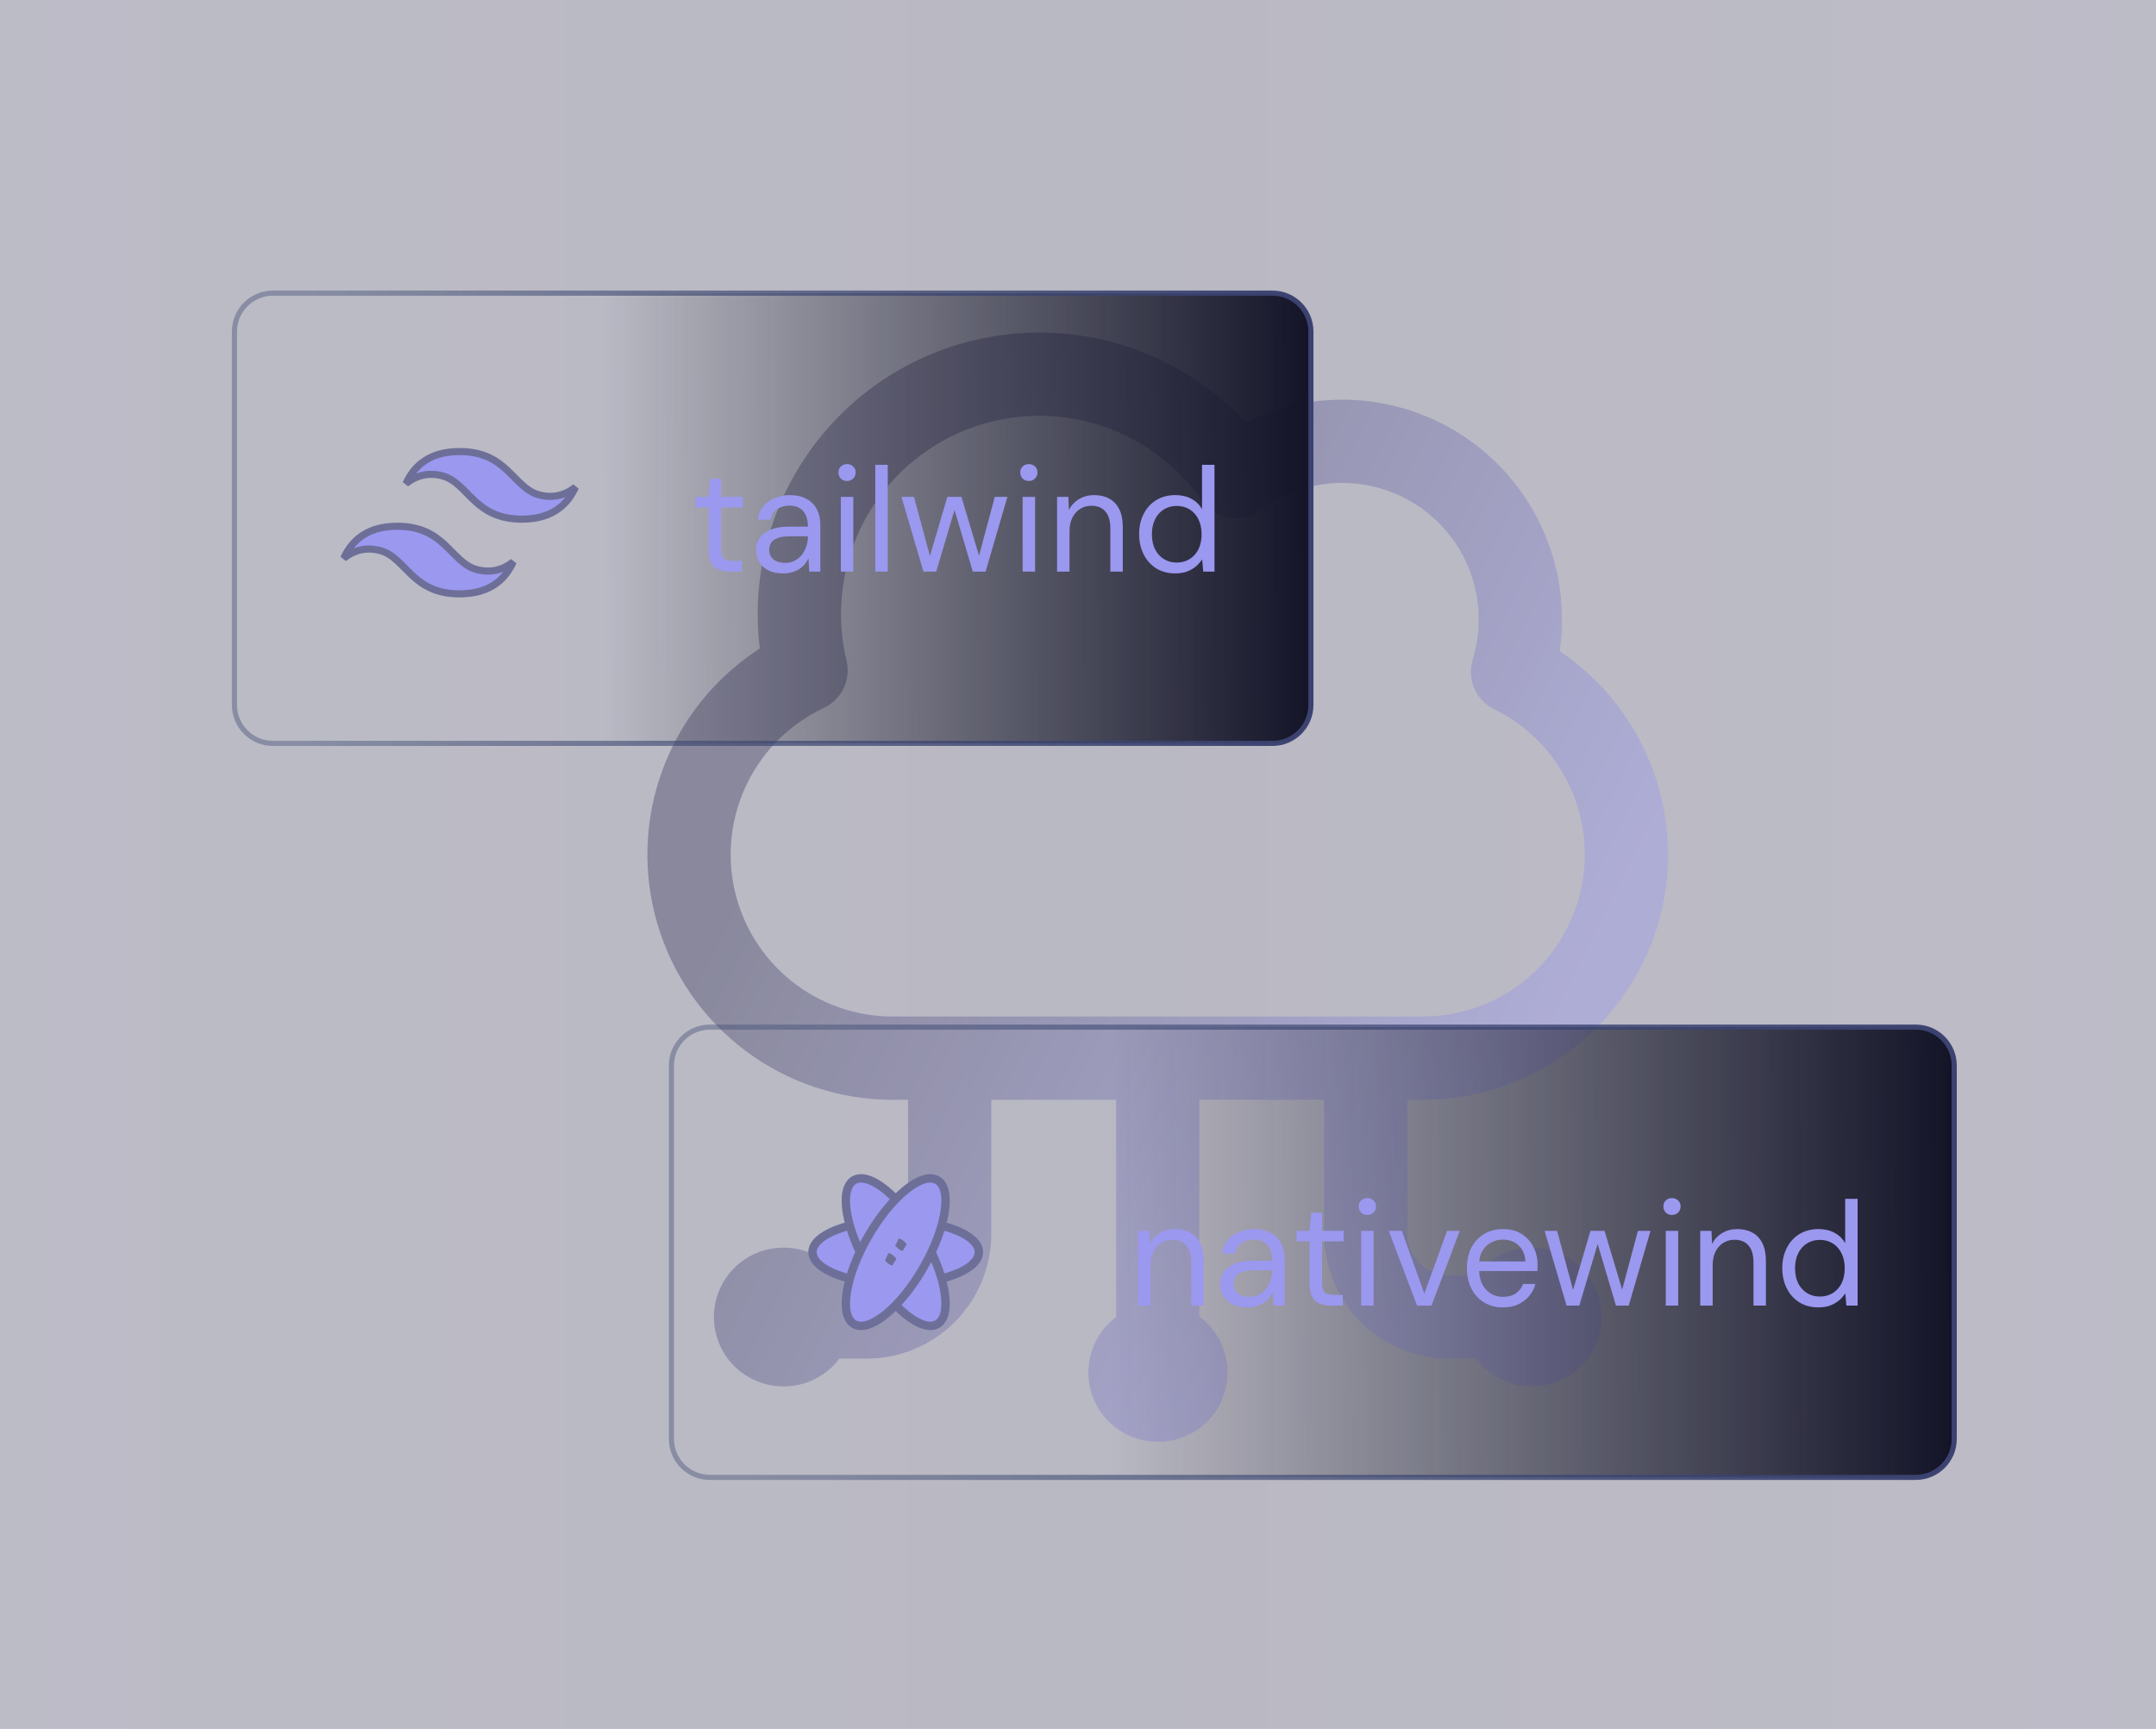 <svg width="303" height="243" viewBox="0 0 303 243" fill="none" xmlns="http://www.w3.org/2000/svg">
<g clip-path="url(#clip0_185_1944)">
<rect width="303" height="243" fill="url(#paint0_linear_185_1944)" fill-opacity="0.3"/>
<g opacity="0.4" filter="url(#filter0_df_185_1944)">
<path d="M136.312 47.964C143.191 46.211 150.416 46.342 157.227 48.345C164.038 50.348 170.184 54.148 175.019 59.346C180.067 56.864 185.698 55.807 191.303 56.292C196.907 56.776 202.273 58.783 206.821 62.095C211.368 65.407 214.924 69.899 217.104 75.085C219.284 80.271 220.006 85.954 219.191 91.52C225.318 95.64 229.959 101.618 232.432 108.574C234.905 115.53 235.079 123.096 232.927 130.158C230.776 137.22 226.413 143.405 220.482 147.8C214.551 152.196 207.364 154.571 199.982 154.574H197.783V173.409C197.783 176.637 200.403 179.256 203.63 179.256H207.45C209.236 176.894 212.066 175.358 215.246 175.358H215.324C217.909 175.358 220.387 176.385 222.215 178.213C224.043 180.04 225.069 182.519 225.069 185.103C225.069 187.688 224.043 190.167 222.215 191.994C220.387 193.822 217.909 194.848 215.324 194.848H215.246C212.058 194.848 209.228 193.32 207.45 190.95H203.63C198.978 190.95 194.517 189.102 191.227 185.813C187.937 182.523 186.089 178.062 186.089 173.409V154.574H168.548V185.049C170.202 186.265 171.429 187.972 172.056 189.927C172.682 191.882 172.674 193.985 172.035 195.935C171.395 197.886 170.156 199.585 168.494 200.79C166.832 201.994 164.832 202.643 162.779 202.644H162.701C160.656 202.644 158.663 202.001 157.003 200.805C155.344 199.609 154.103 197.921 153.457 195.981C152.81 194.041 152.79 191.946 153.4 189.994C154.01 188.042 155.218 186.331 156.854 185.103V154.574H139.313V173.409C139.313 178.062 137.465 182.523 134.176 185.813C130.886 189.102 126.425 190.95 121.773 190.95H117.952C116.183 193.32 113.353 194.848 110.157 194.848H110.079C107.494 194.848 105.015 193.822 103.188 191.994C101.36 190.167 100.334 187.688 100.334 185.103C100.334 182.519 101.36 180.04 103.188 178.213C105.015 176.385 107.494 175.358 110.079 175.358H110.157C113.353 175.358 116.175 176.894 117.952 179.256H121.773C123.323 179.256 124.81 178.64 125.907 177.544C127.003 176.447 127.62 174.96 127.62 173.409V154.574H125.421C117.981 154.569 110.743 152.155 104.788 147.695C98.833 143.234 94.482 136.967 92.385 129.828C90.288 122.69 90.558 115.064 93.154 108.092C95.751 101.12 100.534 95.175 106.789 91.146C105.611 81.588 107.96 71.928 113.395 63.977C118.83 56.026 126.978 50.338 136.312 47.964ZM133.755 142.873H199.99C205.131 142.867 210.119 141.121 214.142 137.919C218.165 134.717 220.985 130.248 222.144 125.239C223.303 120.23 222.732 114.976 220.524 110.332C218.316 105.689 214.601 101.93 209.984 99.667C208.732 99.055 207.74 98.015 207.187 96.736C206.634 95.457 206.556 94.022 206.967 92.69C208.156 88.825 208.094 84.684 206.789 80.857C205.483 77.03 203.002 73.713 199.699 71.381C196.395 69.049 192.44 67.821 188.397 67.872C184.354 67.922 180.43 69.25 177.186 71.664C176.559 72.131 175.844 72.467 175.084 72.652C174.324 72.837 173.535 72.868 172.763 72.743C171.991 72.618 171.252 72.34 170.59 71.924C169.928 71.508 169.355 70.964 168.907 70.323C165.183 65.004 159.719 61.152 153.458 59.432C147.197 57.711 140.532 58.23 134.612 60.898C128.693 63.567 123.891 68.218 121.034 74.049C118.178 79.88 117.446 86.525 118.966 92.838C119.282 94.147 119.137 95.525 118.555 96.74C117.972 97.954 116.989 98.931 115.77 99.504C111.087 101.703 107.293 105.432 105.013 110.076C102.733 114.721 102.103 120.003 103.226 125.053C104.35 130.104 107.161 134.62 111.195 137.859C115.23 141.099 120.247 142.867 125.421 142.873H133.755Z" fill="#9B98F0"/>
<path d="M136.312 47.964C143.191 46.211 150.416 46.342 157.227 48.345C164.038 50.348 170.184 54.148 175.019 59.346C180.067 56.864 185.698 55.807 191.303 56.292C196.907 56.776 202.273 58.783 206.821 62.095C211.368 65.407 214.924 69.899 217.104 75.085C219.284 80.271 220.006 85.954 219.191 91.52C225.318 95.64 229.959 101.618 232.432 108.574C234.905 115.53 235.079 123.096 232.927 130.158C230.776 137.22 226.413 143.405 220.482 147.8C214.551 152.196 207.364 154.571 199.982 154.574H197.783V173.409C197.783 176.637 200.403 179.256 203.63 179.256H207.45C209.236 176.894 212.066 175.358 215.246 175.358H215.324C217.909 175.358 220.387 176.385 222.215 178.213C224.043 180.04 225.069 182.519 225.069 185.103C225.069 187.688 224.043 190.167 222.215 191.994C220.387 193.822 217.909 194.848 215.324 194.848H215.246C212.058 194.848 209.228 193.32 207.45 190.95H203.63C198.978 190.95 194.517 189.102 191.227 185.813C187.937 182.523 186.089 178.062 186.089 173.409V154.574H168.548V185.049C170.202 186.265 171.429 187.972 172.056 189.927C172.682 191.882 172.674 193.985 172.035 195.935C171.395 197.886 170.156 199.585 168.494 200.79C166.832 201.994 164.832 202.643 162.779 202.644H162.701C160.656 202.644 158.663 202.001 157.003 200.805C155.344 199.609 154.103 197.921 153.457 195.981C152.81 194.041 152.79 191.946 153.4 189.994C154.01 188.042 155.218 186.331 156.854 185.103V154.574H139.313V173.409C139.313 178.062 137.465 182.523 134.176 185.813C130.886 189.102 126.425 190.95 121.773 190.95H117.952C116.183 193.32 113.353 194.848 110.157 194.848H110.079C107.494 194.848 105.015 193.822 103.188 191.994C101.36 190.167 100.334 187.688 100.334 185.103C100.334 182.519 101.36 180.04 103.188 178.213C105.015 176.385 107.494 175.358 110.079 175.358H110.157C113.353 175.358 116.175 176.894 117.952 179.256H121.773C123.323 179.256 124.81 178.64 125.907 177.544C127.003 176.447 127.62 174.96 127.62 173.409V154.574H125.421C117.981 154.569 110.743 152.155 104.788 147.695C98.833 143.234 94.482 136.967 92.385 129.828C90.288 122.69 90.558 115.064 93.154 108.092C95.751 101.12 100.534 95.175 106.789 91.146C105.611 81.588 107.96 71.928 113.395 63.977C118.83 56.026 126.978 50.338 136.312 47.964ZM133.755 142.873H199.99C205.131 142.867 210.119 141.121 214.142 137.919C218.165 134.717 220.985 130.248 222.144 125.239C223.303 120.23 222.732 114.976 220.524 110.332C218.316 105.689 214.601 101.93 209.984 99.667C208.732 99.055 207.74 98.015 207.187 96.736C206.634 95.457 206.556 94.022 206.967 92.69C208.156 88.825 208.094 84.684 206.789 80.857C205.483 77.03 203.002 73.713 199.699 71.381C196.395 69.049 192.44 67.821 188.397 67.872C184.354 67.922 180.43 69.25 177.186 71.664C176.559 72.131 175.844 72.467 175.084 72.652C174.324 72.837 173.535 72.868 172.763 72.743C171.991 72.618 171.252 72.34 170.59 71.924C169.928 71.508 169.355 70.964 168.907 70.323C165.183 65.004 159.719 61.152 153.458 59.432C147.197 57.711 140.532 58.23 134.612 60.898C128.693 63.567 123.891 68.218 121.034 74.049C118.178 79.88 117.446 86.525 118.966 92.838C119.282 94.147 119.137 95.525 118.555 96.74C117.972 97.954 116.989 98.931 115.77 99.504C111.087 101.703 107.293 105.432 105.013 110.076C102.733 114.721 102.103 120.003 103.226 125.053C104.35 130.104 107.161 134.62 111.195 137.859C115.23 141.099 120.247 142.867 125.421 142.873H133.755Z" fill="url(#paint1_linear_185_1944)" fill-opacity="0.6"/>
</g>
<path d="M32.95 46.599C32.95 43.617 35.367 41.2 38.349 41.2H178.831C181.813 41.2 184.23 43.617 184.23 46.599V99.081C184.23 102.063 181.813 104.48 178.831 104.48H38.349C35.367 104.48 32.95 102.063 32.95 99.081V46.599Z" fill="url(#paint2_linear_185_1944)"/>
<path d="M32.95 46.599C32.95 43.617 35.367 41.2 38.349 41.2H178.831C181.813 41.2 184.23 43.617 184.23 46.599V99.081C184.23 102.063 181.813 104.48 178.831 104.48H38.349C35.367 104.48 32.95 102.063 32.95 99.081V46.599Z" stroke="url(#paint3_linear_185_1944)" stroke-width="0.72"/>
<path d="M58.487 67.099C57.988 67.313 57.51 67.603 57.054 67.967C57.606 66.762 58.33 65.813 59.215 65.105C60.564 64.026 62.341 63.465 64.59 63.465C67.93 63.465 69.783 64.704 71.25 66.066C71.608 66.398 71.942 66.737 72.275 67.075L72.317 67.118C72.661 67.467 73.006 67.816 73.361 68.135C74.072 68.775 74.855 69.328 75.844 69.575C77.107 69.891 78.313 69.815 79.443 69.331C79.942 69.117 80.419 68.826 80.876 68.463C80.323 69.668 79.6 70.617 78.715 71.324C77.366 72.404 75.589 72.965 73.34 72.965C69.999 72.965 68.147 71.726 66.68 70.364C66.322 70.032 65.988 69.692 65.655 69.354L65.612 69.311C65.269 68.962 64.924 68.614 64.569 68.294C63.858 67.655 63.075 67.102 62.086 66.855C60.823 66.539 59.616 66.615 58.487 67.099ZM49.737 77.599C49.238 77.813 48.76 78.103 48.304 78.467C48.856 77.262 49.58 76.313 50.465 75.605C51.814 74.526 53.591 73.965 55.84 73.965C59.18 73.965 61.033 75.204 62.5 76.566C62.858 76.898 63.192 77.237 63.525 77.575L63.567 77.618C63.911 77.967 64.256 78.316 64.611 78.635C65.322 79.275 66.105 79.828 67.094 80.075C68.357 80.391 69.563 80.315 70.693 79.831C71.192 79.617 71.669 79.326 72.126 78.963C71.573 80.168 70.85 81.117 69.965 81.824C68.616 82.904 66.839 83.465 64.59 83.465C61.249 83.465 59.397 82.226 57.93 80.864C57.572 80.532 57.238 80.192 56.905 79.854L56.862 79.811C56.519 79.462 56.173 79.114 55.819 78.794C55.108 78.155 54.325 77.602 53.336 77.355C52.073 77.039 50.866 77.115 49.737 77.599Z" fill="#9B98F0" stroke="#6D6F98"/>
<path d="M102.626 80.34C102.001 80.34 101.459 80.243 101 80.048C100.541 79.853 100.187 79.527 99.937 79.068C99.701 78.596 99.582 77.963 99.582 77.171V71.313H97.748V69.833H99.582L99.812 67.29H101.334V69.833H104.377V71.313H101.334V77.171C101.334 77.824 101.466 78.269 101.73 78.505C101.994 78.728 102.459 78.839 103.126 78.839H104.252V80.34H102.626ZM110.081 80.59C109.233 80.59 108.524 80.444 107.955 80.152C107.385 79.847 106.961 79.45 106.683 78.964C106.405 78.464 106.266 77.922 106.266 77.338C106.266 76.629 106.447 76.031 106.808 75.545C107.183 75.045 107.704 74.669 108.372 74.419C109.053 74.155 109.852 74.023 110.769 74.023H113.542C113.542 73.37 113.437 72.828 113.229 72.397C113.034 71.953 112.742 71.619 112.353 71.397C111.978 71.174 111.506 71.063 110.936 71.063C110.269 71.063 109.692 71.23 109.205 71.563C108.719 71.897 108.42 72.39 108.309 73.043H106.516C106.6 72.293 106.85 71.668 107.267 71.167C107.697 70.653 108.24 70.264 108.893 70C109.546 69.722 110.227 69.583 110.936 69.583C111.909 69.583 112.715 69.764 113.354 70.125C114.007 70.472 114.494 70.966 114.813 71.605C115.133 72.231 115.293 72.974 115.293 73.836V80.34H113.729L113.625 78.484C113.486 78.776 113.305 79.054 113.083 79.318C112.874 79.569 112.624 79.791 112.332 79.985C112.041 80.166 111.707 80.312 111.332 80.423C110.97 80.534 110.553 80.59 110.081 80.59ZM110.352 79.11C110.838 79.11 111.276 79.013 111.665 78.818C112.068 78.61 112.409 78.332 112.687 77.984C112.965 77.623 113.173 77.227 113.312 76.796C113.465 76.365 113.542 75.913 113.542 75.441V75.378H110.915C110.234 75.378 109.685 75.462 109.268 75.629C108.851 75.781 108.552 76.004 108.372 76.296C108.191 76.573 108.101 76.893 108.101 77.254C108.101 77.63 108.184 77.956 108.351 78.234C108.531 78.512 108.788 78.728 109.122 78.881C109.469 79.033 109.879 79.11 110.352 79.11ZM118.168 80.34V69.833H119.92V80.34H118.168ZM119.044 67.603C118.696 67.603 118.405 67.491 118.168 67.269C117.946 67.033 117.835 66.741 117.835 66.393C117.835 66.046 117.946 65.768 118.168 65.559C118.405 65.337 118.696 65.226 119.044 65.226C119.377 65.226 119.662 65.337 119.899 65.559C120.135 65.768 120.253 66.046 120.253 66.393C120.253 66.741 120.135 67.033 119.899 67.269C119.662 67.491 119.377 67.603 119.044 67.603ZM123.01 80.34V65.33H124.761V80.34H123.01ZM129.778 80.34L126.692 69.833H128.444L130.841 78.693H130.528L133.134 69.833H135.115L137.762 78.672L137.429 78.693L139.805 69.833H141.577L138.513 80.34H136.72L133.968 71.084H134.322L131.571 80.34H129.778ZM143.718 80.34V69.833H145.469V80.34H143.718ZM144.593 67.603C144.246 67.603 143.954 67.491 143.718 67.269C143.496 67.033 143.384 66.741 143.384 66.393C143.384 66.046 143.496 65.768 143.718 65.559C143.954 65.337 144.246 65.226 144.593 65.226C144.927 65.226 145.212 65.337 145.448 65.559C145.684 65.768 145.803 66.046 145.803 66.393C145.803 66.741 145.684 67.033 145.448 67.269C145.212 67.491 144.927 67.603 144.593 67.603ZM148.559 80.34V69.833H150.144L150.227 71.668C150.561 71.014 151.033 70.507 151.645 70.146C152.27 69.77 152.979 69.583 153.771 69.583C154.591 69.583 155.3 69.75 155.897 70.083C156.495 70.403 156.96 70.896 157.294 71.563C157.628 72.217 157.794 73.05 157.794 74.065V80.34H156.043V74.253C156.043 73.196 155.807 72.404 155.334 71.876C154.876 71.348 154.223 71.084 153.375 71.084C152.791 71.084 152.27 71.23 151.811 71.522C151.353 71.8 150.984 72.21 150.706 72.752C150.442 73.28 150.31 73.94 150.31 74.732V80.34H148.559ZM165.158 80.59C164.143 80.59 163.254 80.354 162.489 79.881C161.725 79.395 161.134 78.735 160.717 77.901C160.301 77.067 160.092 76.122 160.092 75.066C160.092 74.009 160.301 73.071 160.717 72.251C161.134 71.417 161.725 70.764 162.489 70.292C163.268 69.819 164.164 69.583 165.179 69.583C166.04 69.583 166.791 69.757 167.43 70.104C168.083 70.451 168.584 70.938 168.931 71.563V65.33H170.682V80.34H169.098L168.952 78.61C168.73 78.957 168.445 79.284 168.097 79.589C167.75 79.881 167.333 80.124 166.846 80.319C166.36 80.5 165.797 80.59 165.158 80.59ZM165.366 79.068C166.061 79.068 166.673 78.901 167.201 78.568C167.729 78.234 168.139 77.776 168.431 77.192C168.723 76.594 168.869 75.892 168.869 75.087C168.869 74.294 168.723 73.599 168.431 73.002C168.139 72.404 167.729 71.939 167.201 71.605C166.673 71.272 166.061 71.105 165.366 71.105C164.685 71.105 164.081 71.272 163.553 71.605C163.024 71.939 162.614 72.404 162.323 73.002C162.031 73.599 161.885 74.294 161.885 75.087C161.885 75.892 162.031 76.594 162.323 77.192C162.614 77.776 163.024 78.234 163.553 78.568C164.081 78.901 164.685 79.068 165.366 79.068Z" fill="#9B98F0"/>
<path d="M94.36 149.759C94.36 146.777 96.777 144.36 99.759 144.36H269.241C272.223 144.36 274.64 146.777 274.64 149.759V202.241C274.64 205.223 272.223 207.64 269.241 207.64H99.759C96.777 207.64 94.36 205.223 94.36 202.241V149.759Z" fill="url(#paint4_linear_185_1944)"/>
<path d="M94.36 149.759C94.36 146.777 96.777 144.36 99.759 144.36H269.241C272.223 144.36 274.64 146.777 274.64 149.759V202.241C274.64 205.223 272.223 207.64 269.241 207.64H99.759C96.777 207.64 94.36 205.223 94.36 202.241V149.759Z" stroke="url(#paint5_linear_185_1944)" stroke-width="0.72"/>
<g clip-path="url(#clip1_185_1944)">
<path d="M125.879 180.444C132.334 180.444 137.567 178.446 137.567 175.982C137.567 173.517 132.334 171.519 125.879 171.519C119.424 171.519 114.191 173.517 114.191 175.982C114.191 178.446 119.424 180.444 125.879 180.444Z" fill="#9B98F0" stroke="#6D6F98" stroke-width="1.178"/>
<path d="M122.015 178.213C125.242 183.803 129.589 187.336 131.723 186.104C133.858 184.871 132.972 179.341 129.744 173.751C126.517 168.161 122.17 164.628 120.036 165.86C117.901 167.092 118.787 172.623 122.015 178.213Z" fill="#9B98F0" stroke="#6D6F98" stroke-width="1.178"/>
<path d="M122.015 173.751C118.787 179.341 117.901 184.872 120.036 186.104C122.17 187.336 126.517 183.804 129.744 178.214C132.972 172.623 133.858 167.093 131.723 165.861C129.589 164.628 125.242 168.161 122.015 173.751Z" fill="#9B98F0" stroke="#6D6F98" stroke-width="1.178"/>
<path d="M124.724 176.683C124.721 176.679 124.717 176.676 124.713 176.673C124.909 176.723 125.046 176.813 125.162 176.91C125.251 176.986 125.325 177.063 125.414 177.157C125.432 177.176 125.45 177.195 125.47 177.215L125.471 177.216C125.5 177.247 125.535 177.283 125.575 177.322C125.408 177.27 125.276 177.191 125.185 177.122L125.185 177.122C125.164 177.107 125.125 177.07 125.032 176.976C125.029 176.973 125.025 176.969 125.022 176.966C124.944 176.887 124.84 176.782 124.724 176.683Z" fill="#9B98F0" stroke="#6D6F98" stroke-width="1.178"/>
<path d="M126.176 174.633C126.172 174.63 126.168 174.626 126.164 174.623C126.36 174.673 126.497 174.763 126.613 174.861C126.702 174.936 126.776 175.013 126.865 175.107C126.883 175.126 126.901 175.145 126.921 175.165L126.922 175.166C126.951 175.197 126.986 175.233 127.026 175.272C126.859 175.22 126.727 175.141 126.636 175.073L126.636 175.073C126.615 175.057 126.576 175.02 126.483 174.926C126.48 174.923 126.476 174.919 126.473 174.916C126.395 174.837 126.291 174.733 126.176 174.633Z" fill="#9B98F0" stroke="#6D6F98" stroke-width="1.178"/>
</g>
<path d="M159.934 183.5V172.993H161.518L161.602 174.828C161.935 174.175 162.408 173.667 163.019 173.306C163.645 172.931 164.353 172.743 165.146 172.743C165.966 172.743 166.674 172.91 167.272 173.243C167.87 173.563 168.335 174.056 168.669 174.724C169.002 175.377 169.169 176.211 169.169 177.225V183.5H167.418V177.413C167.418 176.357 167.182 175.564 166.709 175.036C166.251 174.508 165.597 174.244 164.75 174.244C164.166 174.244 163.645 174.39 163.186 174.682C162.727 174.96 162.359 175.37 162.081 175.912C161.817 176.44 161.685 177.1 161.685 177.892V183.5H159.934ZM175.323 183.75C174.476 183.75 173.767 183.604 173.197 183.312C172.627 183.007 172.203 182.611 171.925 182.124C171.647 181.624 171.508 181.082 171.508 180.498C171.508 179.789 171.689 179.192 172.051 178.705C172.426 178.205 172.947 177.83 173.614 177.58C174.295 177.315 175.094 177.183 176.011 177.183H178.784C178.784 176.53 178.68 175.988 178.471 175.557C178.277 175.113 177.985 174.779 177.596 174.557C177.221 174.334 176.748 174.223 176.178 174.223C175.511 174.223 174.934 174.39 174.448 174.724C173.961 175.057 173.663 175.55 173.551 176.204H171.759C171.842 175.453 172.092 174.828 172.509 174.327C172.94 173.813 173.482 173.424 174.135 173.16C174.788 172.882 175.469 172.743 176.178 172.743C177.151 172.743 177.957 172.924 178.596 173.285C179.25 173.633 179.736 174.126 180.056 174.765C180.375 175.391 180.535 176.134 180.535 176.996V183.5H178.972L178.867 181.645C178.728 181.936 178.548 182.214 178.325 182.479C178.117 182.729 177.867 182.951 177.575 183.146C177.283 183.326 176.949 183.472 176.574 183.583C176.213 183.695 175.796 183.75 175.323 183.75ZM175.594 182.27C176.081 182.27 176.519 182.173 176.908 181.978C177.311 181.77 177.651 181.492 177.929 181.144C178.207 180.783 178.416 180.387 178.555 179.956C178.708 179.525 178.784 179.074 178.784 178.601V178.538H176.157C175.476 178.538 174.927 178.622 174.51 178.789C174.093 178.942 173.795 179.164 173.614 179.456C173.433 179.734 173.343 180.053 173.343 180.415C173.343 180.79 173.426 181.117 173.593 181.394C173.774 181.672 174.031 181.888 174.364 182.041C174.712 182.194 175.122 182.27 175.594 182.27ZM187.087 183.5C186.461 183.5 185.919 183.403 185.461 183.208C185.002 183.014 184.648 182.687 184.397 182.228C184.161 181.756 184.043 181.123 184.043 180.331V174.473H182.209V172.993H184.043L184.272 170.45H185.794V172.993H188.838V174.473H185.794V180.331C185.794 180.984 185.926 181.429 186.19 181.665C186.454 181.888 186.92 181.999 187.587 181.999H188.713V183.5H187.087ZM191.289 183.5V172.993H193.041V183.5H191.289ZM192.165 170.763C191.818 170.763 191.526 170.651 191.289 170.429C191.067 170.193 190.956 169.901 190.956 169.554C190.956 169.206 191.067 168.928 191.289 168.72C191.526 168.497 191.818 168.386 192.165 168.386C192.499 168.386 192.783 168.497 193.02 168.72C193.256 168.928 193.374 169.206 193.374 169.554C193.374 169.901 193.256 170.193 193.02 170.429C192.783 170.651 192.499 170.763 192.165 170.763ZM199.154 183.5L195.172 172.993H197.006L200.175 181.811L203.365 172.993H205.157L201.176 183.5H199.154ZM211.202 183.75C210.215 183.75 209.34 183.521 208.575 183.062C207.825 182.604 207.234 181.964 206.803 181.144C206.373 180.31 206.157 179.345 206.157 178.247C206.157 177.135 206.366 176.169 206.783 175.349C207.213 174.529 207.811 173.89 208.575 173.431C209.354 172.972 210.243 172.743 211.244 172.743C212.272 172.743 213.141 172.972 213.85 173.431C214.572 173.89 215.121 174.494 215.496 175.245C215.886 175.981 216.08 176.794 216.08 177.684C216.08 177.823 216.08 177.969 216.08 178.122C216.08 178.274 216.073 178.448 216.059 178.643H207.47V177.288H214.371C214.329 176.329 214.009 175.578 213.412 175.036C212.828 174.494 212.091 174.223 211.202 174.223C210.604 174.223 210.049 174.362 209.534 174.64C209.034 174.904 208.631 175.3 208.325 175.828C208.019 176.343 207.867 176.989 207.867 177.767V178.351C207.867 179.213 208.019 179.935 208.325 180.519C208.645 181.103 209.055 181.54 209.555 181.832C210.069 182.124 210.618 182.27 211.202 182.27C211.939 182.27 212.543 182.11 213.016 181.791C213.502 181.457 213.85 181.012 214.058 180.456H215.788C215.622 181.082 215.33 181.645 214.913 182.145C214.496 182.645 213.975 183.041 213.349 183.333C212.738 183.611 212.022 183.75 211.202 183.75ZM220.163 183.5L217.077 172.993H218.828L221.226 181.853H220.913L223.519 172.993H225.499L228.147 181.832L227.813 181.853L230.19 172.993H231.962L228.897 183.5H227.105L224.353 174.244H224.707L221.955 183.5H220.163ZM234.103 183.5V172.993H235.854V183.5H234.103ZM234.978 170.763C234.631 170.763 234.339 170.651 234.103 170.429C233.88 170.193 233.769 169.901 233.769 169.554C233.769 169.206 233.88 168.928 234.103 168.72C234.339 168.497 234.631 168.386 234.978 168.386C235.312 168.386 235.597 168.497 235.833 168.72C236.069 168.928 236.187 169.206 236.187 169.554C236.187 169.901 236.069 170.193 235.833 170.429C235.597 170.651 235.312 170.763 234.978 170.763ZM238.944 183.5V172.993H240.528L240.612 174.828C240.945 174.175 241.418 173.667 242.029 173.306C242.655 172.931 243.364 172.743 244.156 172.743C244.976 172.743 245.684 172.91 246.282 173.243C246.88 173.563 247.345 174.056 247.679 174.724C248.012 175.377 248.179 176.211 248.179 177.225V183.5H246.428V177.413C246.428 176.357 246.192 175.564 245.719 175.036C245.261 174.508 244.607 174.244 243.76 174.244C243.176 174.244 242.655 174.39 242.196 174.682C241.737 174.96 241.369 175.37 241.091 175.912C240.827 176.44 240.695 177.1 240.695 177.892V183.5H238.944ZM255.543 183.75C254.528 183.75 253.639 183.514 252.874 183.041C252.11 182.555 251.519 181.895 251.102 181.061C250.685 180.227 250.477 179.282 250.477 178.226C250.477 177.17 250.685 176.231 251.102 175.411C251.519 174.578 252.11 173.924 252.874 173.452C253.653 172.979 254.549 172.743 255.563 172.743C256.425 172.743 257.176 172.917 257.815 173.264C258.468 173.612 258.968 174.098 259.316 174.724V168.49H261.067V183.5H259.483L259.337 181.77C259.114 182.117 258.829 182.444 258.482 182.75C258.135 183.041 257.718 183.285 257.231 183.479C256.745 183.66 256.182 183.75 255.543 183.75ZM255.751 182.228C256.446 182.228 257.057 182.062 257.586 181.728C258.114 181.394 258.524 180.936 258.816 180.352C259.107 179.755 259.253 179.053 259.253 178.247C259.253 177.454 259.107 176.76 258.816 176.162C258.524 175.564 258.114 175.099 257.586 174.765C257.057 174.432 256.446 174.265 255.751 174.265C255.07 174.265 254.466 174.432 253.937 174.765C253.409 175.099 252.999 175.564 252.707 176.162C252.416 176.76 252.27 177.454 252.27 178.247C252.27 179.053 252.416 179.755 252.707 180.352C252.999 180.936 253.409 181.394 253.937 181.728C254.466 182.062 255.07 182.228 255.751 182.228Z" fill="#9B98F0"/>
</g>
<defs>
<filter id="filter0_df_185_1944" x="46.11" y="1.861" width="233.19" height="245.662" filterUnits="userSpaceOnUse" color-interpolation-filters="sRGB">
<feFlood flood-opacity="0" result="BackgroundImageFix"/>
<feColorMatrix in="SourceAlpha" type="matrix" values="0 0 0 0 0 0 0 0 0 0 0 0 0 0 0 0 0 0 127 0" result="hardAlpha"/>
<feOffset/>
<feGaussianBlur stdDeviation="22.439"/>
<feComposite in2="hardAlpha" operator="out"/>
<feColorMatrix type="matrix" values="0 0 0 0 0.905 0 0 0 0 0.846 0 0 0 0 1 0 0 0 0.81 0"/>
<feBlend mode="normal" in2="BackgroundImageFix" result="effect1_dropShadow_185_1944"/>
<feBlend mode="normal" in="SourceGraphic" in2="effect1_dropShadow_185_1944" result="shape"/>
<feGaussianBlur stdDeviation="5.61" result="effect2_foregroundBlur_185_1944"/>
</filter>
<linearGradient id="paint0_linear_185_1944" x1="0" y1="121.5" x2="303" y2="121.5" gradientUnits="userSpaceOnUse">
<stop stop-color="#212046"/>
<stop offset="0.505" stop-color="#181738"/>
<stop offset="1" stop-color="#232046"/>
</linearGradient>
<linearGradient id="paint1_linear_185_1944" x1="102.581" y1="125.453" x2="202.057" y2="175.706" gradientUnits="userSpaceOnUse">
<stop/>
<stop offset="1" stop-opacity="0"/>
</linearGradient>
<linearGradient id="paint2_linear_185_1944" x1="184.59" y1="75.749" x2="84.608" y2="75.999" gradientUnits="userSpaceOnUse">
<stop stop-color="#121326"/>
<stop offset="1" stop-color="#121326" stop-opacity="0"/>
</linearGradient>
<linearGradient id="paint3_linear_185_1944" x1="184.59" y1="72.84" x2="42.09" y2="72.84" gradientUnits="userSpaceOnUse">
<stop stop-color="#3B4270"/>
<stop offset="1" stop-color="#3B4970" stop-opacity="0.4"/>
</linearGradient>
<linearGradient id="paint4_linear_185_1944" x1="275" y1="178.909" x2="155.943" y2="179.263" gradientUnits="userSpaceOnUse">
<stop stop-color="#121326"/>
<stop offset="1" stop-color="#121326" stop-opacity="0"/>
</linearGradient>
<linearGradient id="paint5_linear_185_1944" x1="275" y1="176" x2="105.313" y2="176" gradientUnits="userSpaceOnUse">
<stop stop-color="#3B4270"/>
<stop offset="1" stop-color="#3B4970" stop-opacity="0.4"/>
</linearGradient>
<clipPath id="clip0_185_1944">
<rect width="303" height="243" fill="white"/>
</clipPath>
<clipPath id="clip1_185_1944">
<rect width="40" height="40" fill="white" transform="translate(106 156)"/>
</clipPath>
</defs>
</svg>

